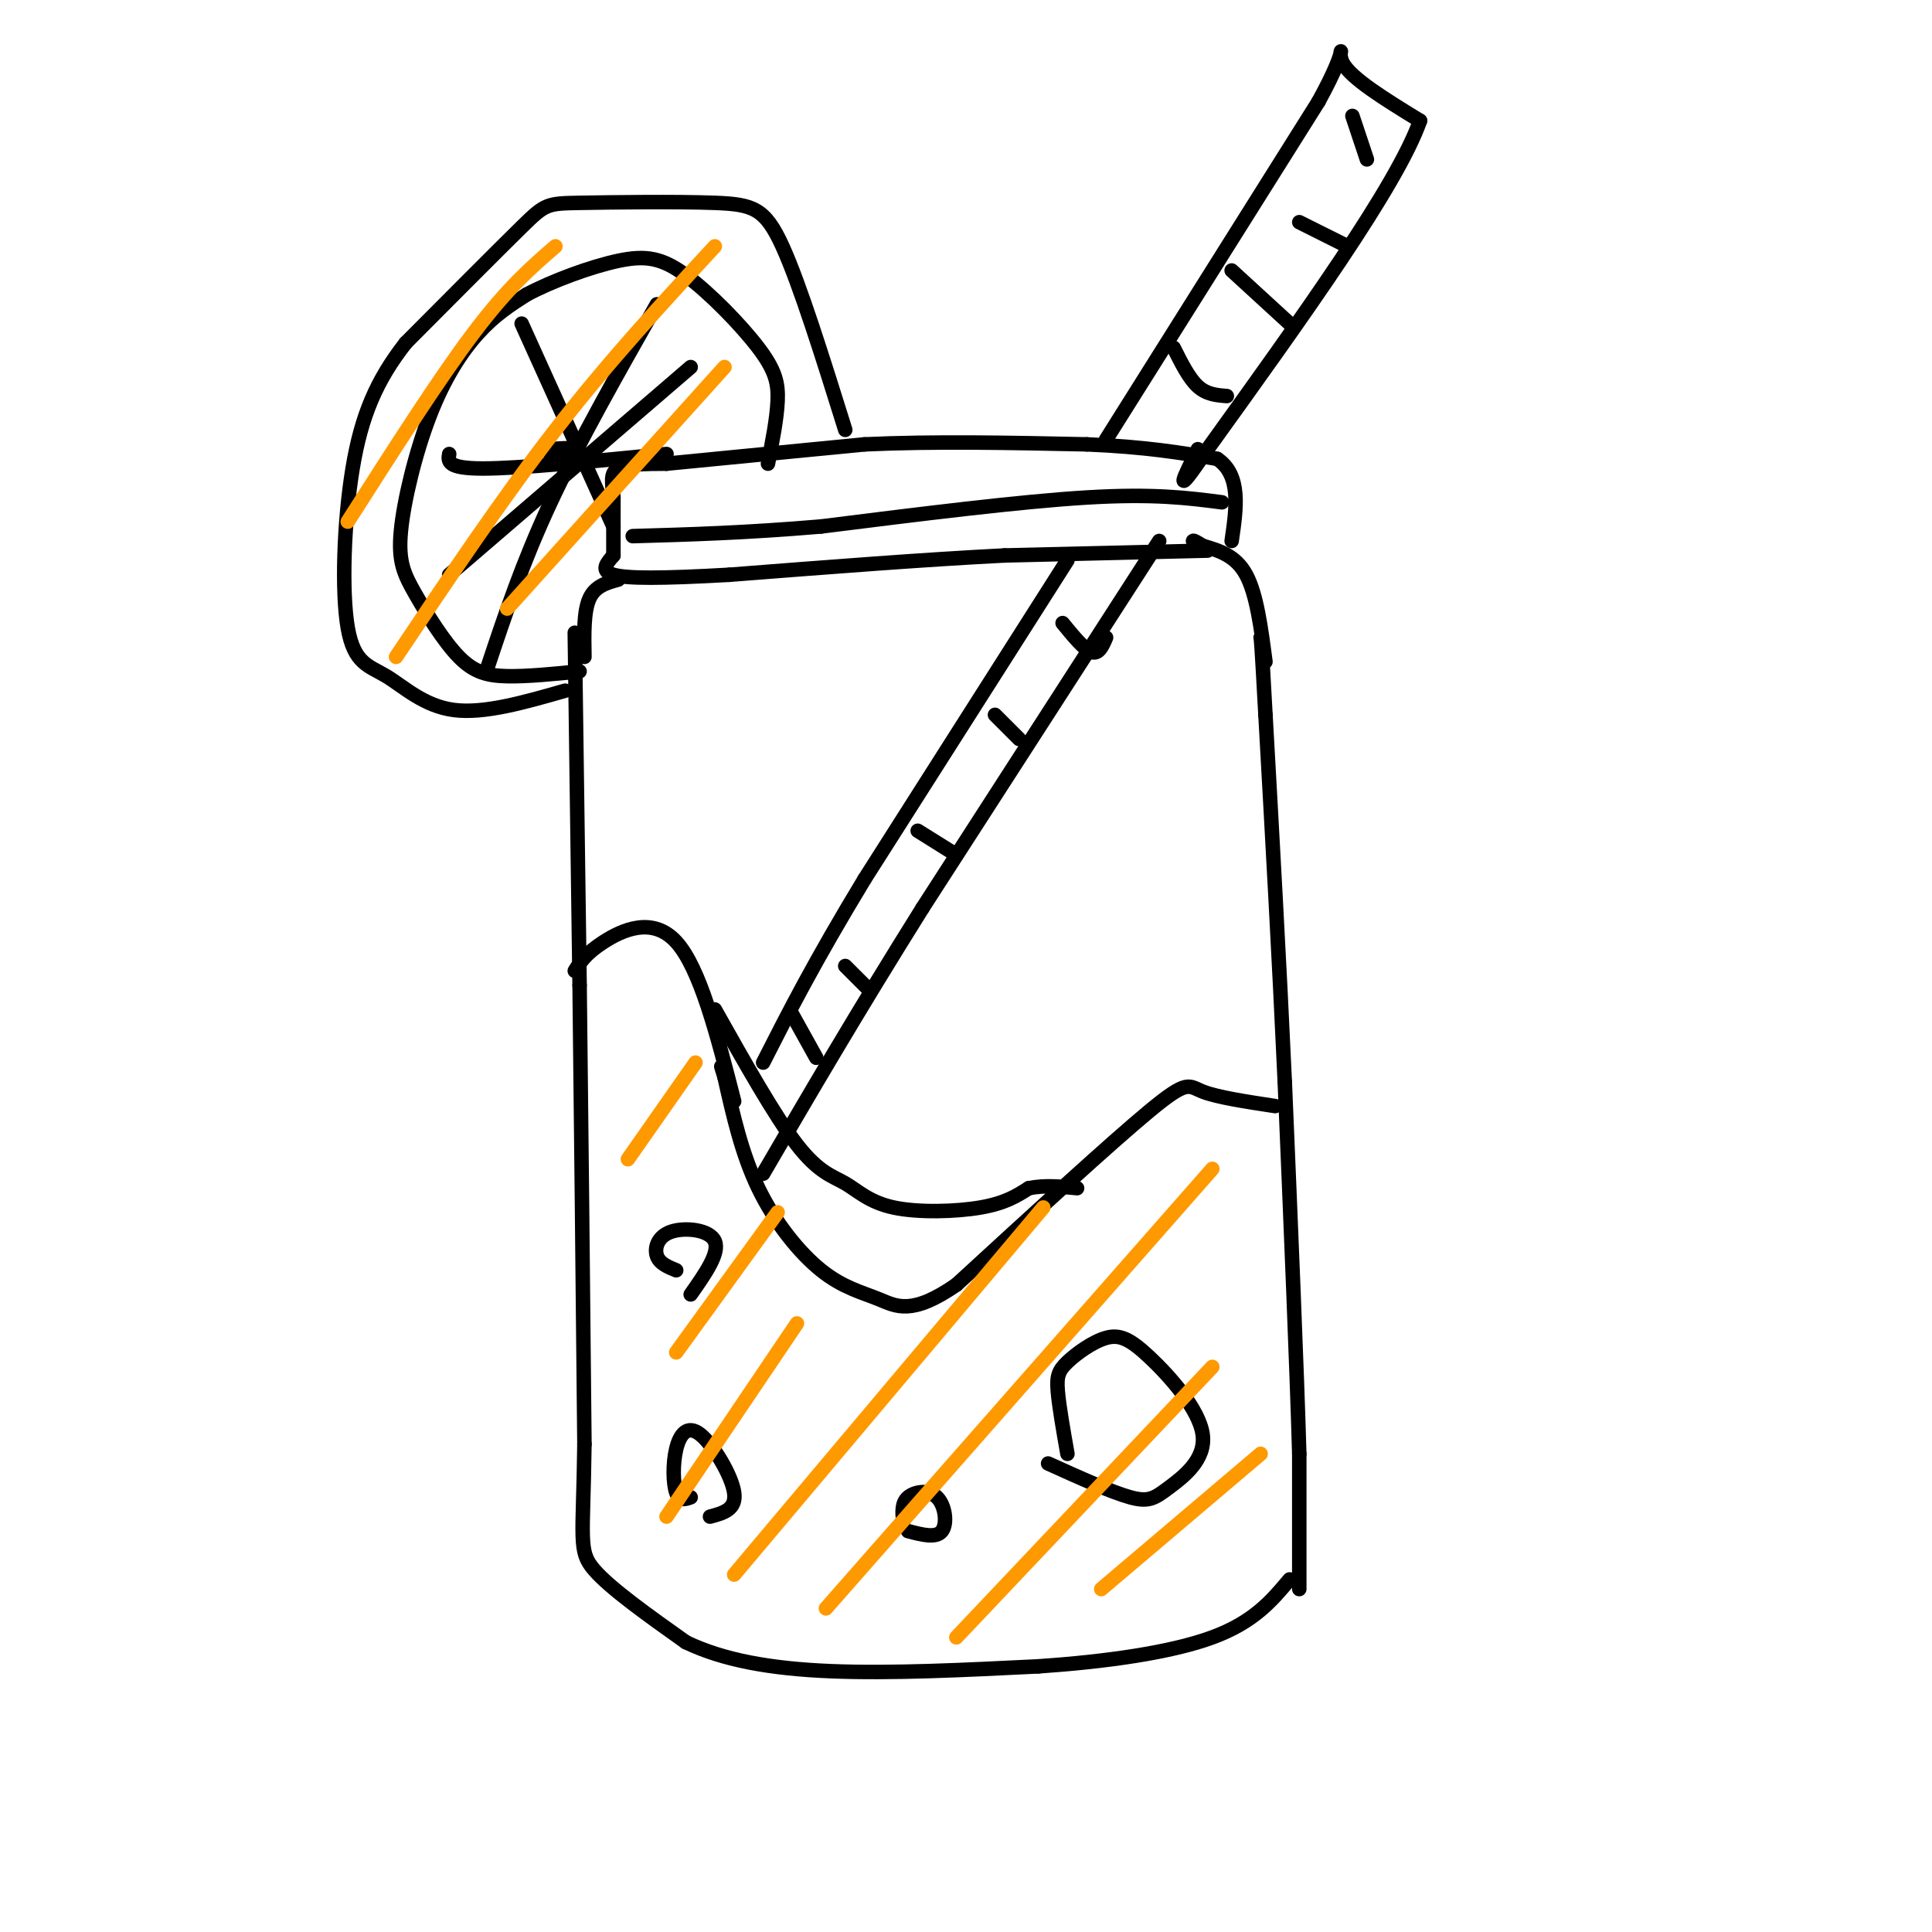 <svg viewBox='0 0 400 400' version='1.1' xmlns='http://www.w3.org/2000/svg' xmlns:xlink='http://www.w3.org/1999/xlink'><g fill='none' stroke='rgb(0,0,0)' stroke-width='3' stroke-linecap='round' stroke-linejoin='round'><path d='M119,131c0.000,0.000 1.000,73.000 1,73'/><path d='M120,204c0.333,28.000 0.667,61.500 1,95'/><path d='M121,299c-0.244,19.889 -1.356,22.111 2,26c3.356,3.889 11.178,9.444 19,15'/><path d='M142,340c7.711,3.711 17.489,5.489 30,6c12.511,0.511 27.756,-0.244 43,-1'/><path d='M215,345c13.978,-0.956 27.422,-2.844 36,-6c8.578,-3.156 12.289,-7.578 16,-12'/><path d='M269,329c0.000,0.000 0.000,-28.000 0,-28'/><path d='M269,301c-0.500,-17.500 -1.750,-47.250 -3,-77'/><path d='M266,224c-1.167,-25.500 -2.583,-50.750 -4,-76'/><path d='M262,148c-0.833,-15.333 -0.917,-15.667 -1,-16'/><path d='M262,137c-0.917,-7.000 -1.833,-14.000 -4,-18c-2.167,-4.000 -5.583,-5.000 -9,-6'/><path d='M249,113c-1.833,-1.167 -1.917,-1.083 -2,-1'/><path d='M121,136c-0.083,-4.667 -0.167,-9.333 1,-12c1.167,-2.667 3.583,-3.333 6,-4'/><path d='M250,114c0.000,0.000 -42.000,1.000 -42,1'/><path d='M208,115c-16.500,0.833 -36.750,2.417 -57,4'/><path d='M151,119c-14.200,0.800 -21.200,0.800 -24,0c-2.800,-0.800 -1.400,-2.400 0,-4'/><path d='M127,115c0.000,-2.667 0.000,-7.333 0,-12'/><path d='M127,103c-0.222,-3.156 -0.778,-5.044 1,-6c1.778,-0.956 5.889,-0.978 10,-1'/><path d='M138,96c8.500,-0.833 24.750,-2.417 41,-4'/><path d='M179,92c14.500,-0.667 30.250,-0.333 46,0'/><path d='M225,92c12.167,0.500 19.583,1.750 27,3'/><path d='M252,95c5.000,3.333 4.000,10.167 3,17'/><path d='M253,104c-7.083,-0.917 -14.167,-1.833 -28,-1c-13.833,0.833 -34.417,3.417 -55,6'/><path d='M170,109c-15.667,1.333 -27.333,1.667 -39,2'/><path d='M119,201c1.133,-1.800 2.267,-3.600 6,-6c3.733,-2.400 10.067,-5.400 15,0c4.933,5.400 8.467,19.200 12,33'/><path d='M264,229c-6.000,-0.911 -12.000,-1.822 -15,-3c-3.000,-1.178 -3.000,-2.622 -11,4c-8.000,6.622 -24.000,21.311 -40,36'/><path d='M198,266c-9.270,6.415 -12.443,4.451 -16,3c-3.557,-1.451 -7.496,-2.391 -12,-6c-4.504,-3.609 -9.573,-9.888 -13,-17c-3.427,-7.112 -5.214,-15.056 -7,-23'/><path d='M150,223c-1.167,-3.833 -0.583,-1.917 0,0'/><path d='M148,209c6.228,11.073 12.456,22.147 17,28c4.544,5.853 7.404,6.486 10,8c2.596,1.514 4.930,3.907 10,5c5.070,1.093 12.877,0.884 18,0c5.123,-0.884 7.561,-2.442 10,-4'/><path d='M213,246c3.333,-0.667 6.667,-0.333 10,0'/><path d='M221,301c-0.875,-4.970 -1.750,-9.940 -2,-13c-0.250,-3.060 0.124,-4.208 2,-6c1.876,-1.792 5.253,-4.226 8,-5c2.747,-0.774 4.863,0.113 9,4c4.137,3.887 10.294,10.774 11,16c0.706,5.226 -4.041,8.792 -7,11c-2.959,2.208 -4.131,3.060 -8,2c-3.869,-1.060 -10.434,-4.030 -17,-7'/><path d='M187,315c-0.185,-1.905 -0.369,-3.810 1,-5c1.369,-1.190 4.292,-1.667 6,0c1.708,1.667 2.202,5.476 1,7c-1.202,1.524 -4.101,0.762 -7,0'/><path d='M143,310c-1.180,0.418 -2.360,0.836 -3,-1c-0.640,-1.836 -0.738,-5.925 0,-9c0.738,-3.075 2.314,-5.136 5,-3c2.686,2.136 6.482,8.467 7,12c0.518,3.533 -2.241,4.266 -5,5'/><path d='M140,263c-1.732,-0.708 -3.464,-1.417 -4,-3c-0.536,-1.583 0.125,-4.042 3,-5c2.875,-0.958 7.964,-0.417 9,2c1.036,2.417 -1.982,6.708 -5,11'/><path d='M229,91c0.000,0.000 44.000,-70.000 44,-70'/><path d='M273,21c7.244,-13.200 3.356,-11.200 5,-8c1.644,3.200 8.822,7.600 16,12'/><path d='M294,25c-4.667,13.333 -24.333,40.667 -44,68'/><path d='M250,93c-7.667,11.333 -4.833,5.667 -2,0'/><path d='M243,72c1.583,3.167 3.167,6.333 5,8c1.833,1.667 3.917,1.833 6,2'/><path d='M255,56c0.000,0.000 12.000,11.000 12,11'/><path d='M269,46c0.000,0.000 10.000,5.000 10,5'/><path d='M280,24c0.000,0.000 3.000,9.000 3,9'/><path d='M221,116c0.000,0.000 -42.000,66.000 -42,66'/><path d='M179,182c-10.500,17.333 -15.750,27.667 -21,38'/><path d='M240,112c0.000,0.000 -49.000,76.000 -49,76'/><path d='M191,188c-13.667,21.833 -23.333,38.417 -33,55'/><path d='M164,210c0.000,0.000 5.000,9.000 5,9'/><path d='M175,200c0.000,0.000 5.000,5.000 5,5'/><path d='M190,172c0.000,0.000 8.000,5.000 8,5'/><path d='M206,148c0.000,0.000 5.000,5.000 5,5'/><path d='M220,129c2.250,2.750 4.500,5.500 6,6c1.500,0.500 2.250,-1.250 3,-3'/><path d='M175,89c-4.700,-15.043 -9.400,-30.086 -13,-38c-3.600,-7.914 -6.099,-8.699 -14,-9c-7.901,-0.301 -21.204,-0.120 -28,0c-6.796,0.120 -7.085,0.177 -12,5c-4.915,4.823 -14.458,14.411 -24,24'/><path d='M84,71c-6.054,7.728 -9.188,15.049 -11,26c-1.812,10.951 -2.300,25.533 -1,33c1.300,7.467 4.388,7.818 8,10c3.612,2.182 7.746,6.195 14,7c6.254,0.805 14.627,-1.597 23,-4'/><path d='M114,93c2.000,-0.167 4.000,-0.333 4,0c0.000,0.333 -2.000,1.167 -4,2'/><path d='M120,139c-5.447,0.543 -10.895,1.087 -15,1c-4.105,-0.087 -6.868,-0.804 -10,-4c-3.132,-3.196 -6.635,-8.870 -9,-13c-2.365,-4.130 -3.593,-6.715 -3,-13c0.593,-6.285 3.006,-16.269 6,-24c2.994,-7.731 6.570,-13.209 10,-17c3.430,-3.791 6.715,-5.896 10,-8'/><path d='M109,61c5.226,-2.797 13.290,-5.791 19,-7c5.710,-1.209 9.067,-0.633 14,3c4.933,3.633 11.444,10.324 15,15c3.556,4.676 4.159,7.336 4,11c-0.159,3.664 -1.079,8.332 -2,13'/><path d='M136,63c-8.083,14.250 -16.167,28.500 -22,41c-5.833,12.500 -9.417,23.250 -13,34'/><path d='M93,94c-0.250,1.500 -0.500,3.000 7,3c7.500,0.000 22.750,-1.500 38,-3'/><path d='M108,67c0.000,0.000 19.000,42.000 19,42'/><path d='M93,119c0.000,0.000 50.000,-43.000 50,-43'/></g>
<g fill='none' stroke='rgb(255,153,0)' stroke-width='3' stroke-linecap='round' stroke-linejoin='round'><path d='M144,220c0.000,0.000 -14.000,20.000 -14,20'/><path d='M161,251c0.000,0.000 -21.000,29.000 -21,29'/><path d='M165,274c0.000,0.000 -27.000,40.000 -27,40'/><path d='M216,250c0.000,0.000 -64.000,76.000 -64,76'/><path d='M251,242c0.000,0.000 -80.000,91.000 -80,91'/><path d='M251,283c0.000,0.000 -53.000,56.000 -53,56'/><path d='M261,301c0.000,0.000 -33.000,28.000 -33,28'/><path d='M115,51c-4.917,4.250 -9.833,8.500 -17,18c-7.167,9.500 -16.583,24.250 -26,39'/><path d='M148,51c-11.000,11.917 -22.000,23.833 -33,38c-11.000,14.167 -22.000,30.583 -33,47'/><path d='M150,76c0.000,0.000 -45.000,50.000 -45,50'/></g>
</svg>